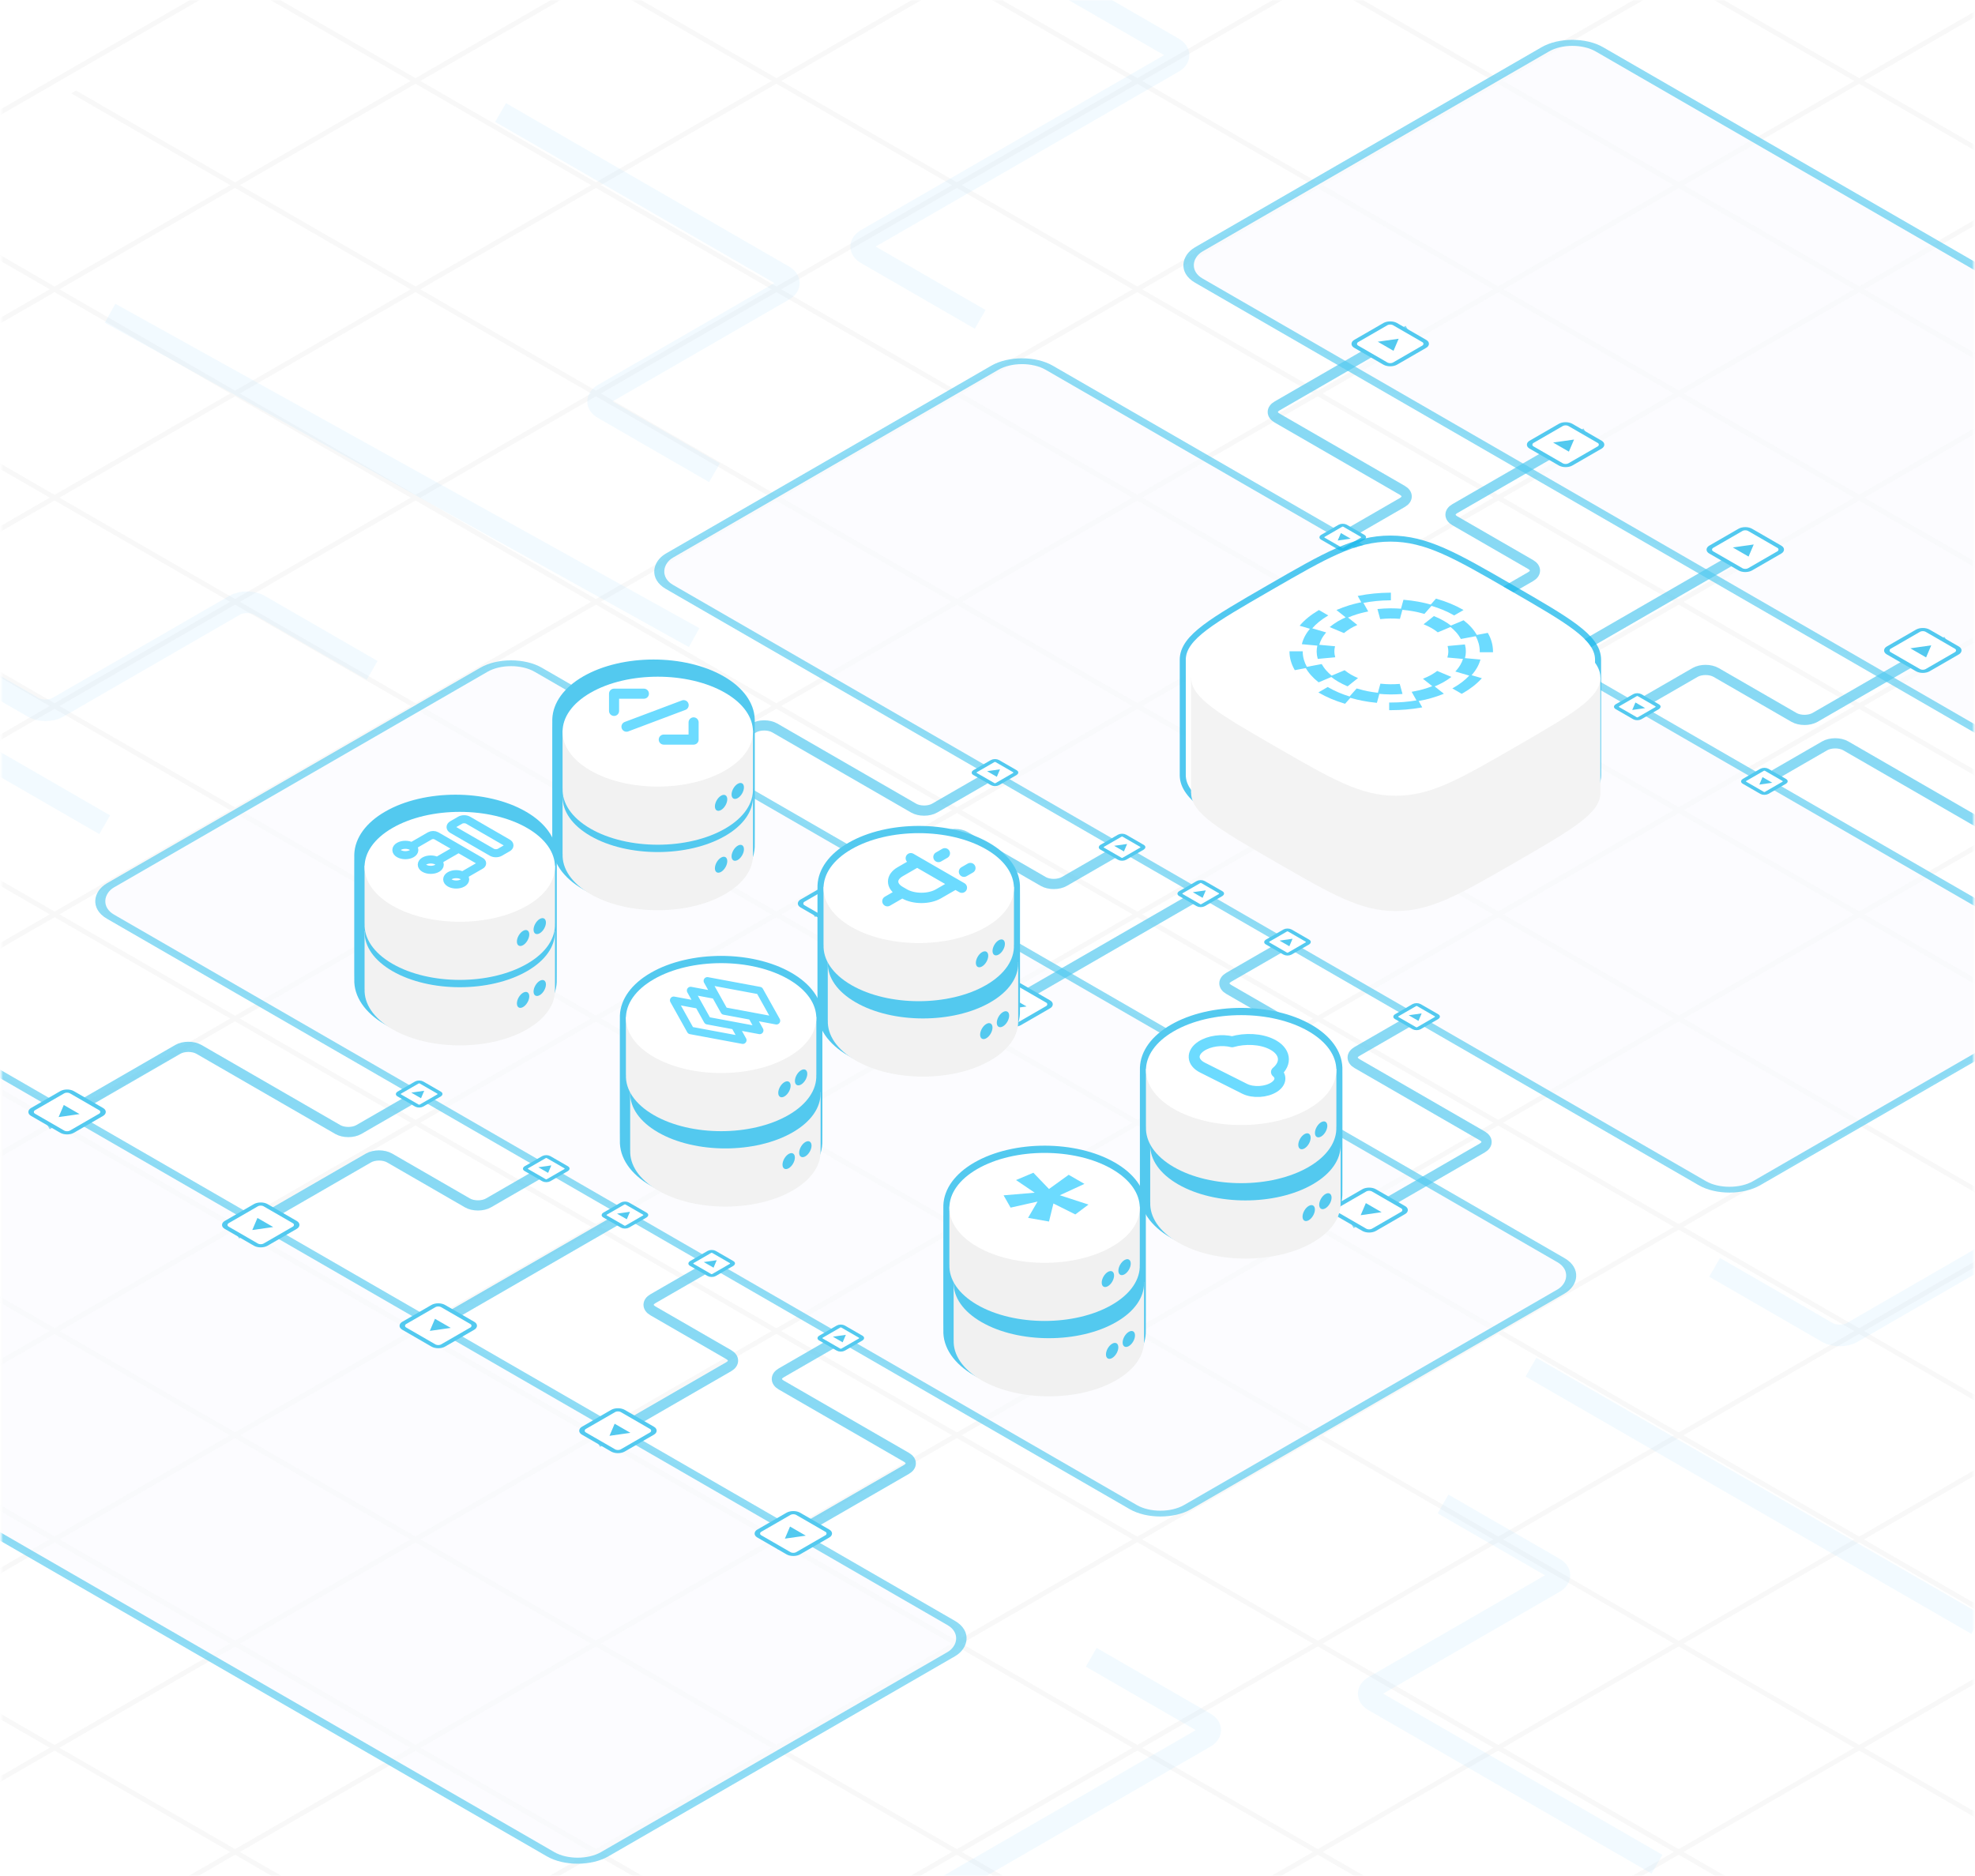 <svg width="979" height="930" viewBox="0 0 979 930" fill="none" xmlns="http://www.w3.org/2000/svg">
<rect x="1" width="977" height="930" fill="white"/>
<g opacity="0.75">
<mask id="mask0_44_1066" style="mask-type:alpha" maskUnits="userSpaceOnUse" x="0" y="0" width="979" height="930">
<rect x="0.669" width="977.662" height="930" fill="#D9D9D9"/>
</mask>
<g mask="url(#mask0_44_1066)">
<line y1="-1.4" x2="1608.8" y2="-1.4" transform="matrix(0.866 0.5 -0.866 0.5 -769.814 511.077)" stroke="#F6F6F6" stroke-width="2.799"/>
<line y1="-1.4" x2="1608.8" y2="-1.4" transform="matrix(0.866 0.5 -0.866 0.5 -680.356 459.434)" stroke="#F6F6F6" stroke-width="2.799"/>
<line y1="-1.4" x2="1608.8" y2="-1.4" transform="matrix(0.866 0.5 -0.866 0.5 -590.9 407.791)" stroke="#F6F6F6" stroke-width="2.799"/>
<line y1="-1.4" x2="1608.8" y2="-1.4" transform="matrix(0.866 0.5 -0.866 0.5 -501.444 356.148)" stroke="#F6F6F6" stroke-width="2.799"/>
<line y1="-1.4" x2="1608.8" y2="-1.4" transform="matrix(0.866 0.5 -0.866 0.5 -411.988 304.506)" stroke="#F6F6F6" stroke-width="2.799"/>
<line y1="-1.4" x2="1608.8" y2="-1.4" transform="matrix(0.866 0.5 -0.866 0.5 -322.532 252.861)" stroke="#F6F6F6" stroke-width="2.799"/>
<line y1="-1.4" x2="1608.8" y2="-1.4" transform="matrix(0.866 0.5 -0.866 0.5 -233.075 201.218)" stroke="#F6F6F6" stroke-width="2.799"/>
<line y1="-1.4" x2="1608.8" y2="-1.4" transform="matrix(0.866 0.5 -0.866 0.5 -143.619 149.575)" stroke="#F6F6F6" stroke-width="2.799"/>
<line y1="-1.4" x2="1608.8" y2="-1.4" transform="matrix(0.866 0.5 -0.866 0.5 -54.163 97.932)" stroke="#F6F6F6" stroke-width="2.799"/>
<line y1="-1.4" x2="1608.8" y2="-1.4" transform="matrix(0.866 0.5 -0.866 0.5 35.294 46.289)" stroke="#F6F6F6" stroke-width="2.799"/>
<line y1="-1.4" x2="1608.8" y2="-1.4" transform="matrix(0.866 0.5 -0.866 0.5 124.75 -5.355)" stroke="#F6F6F6" stroke-width="2.799"/>
<line y1="-1.4" x2="1608.8" y2="-1.4" transform="matrix(0.866 0.5 -0.866 0.5 214.206 -56.998)" stroke="#F6F6F6" stroke-width="2.799"/>
<line y1="-1.4" x2="1608.8" y2="-1.4" transform="matrix(0.866 0.5 -0.866 0.5 303.662 -108.638)" stroke="#F6F6F6" stroke-width="2.799"/>
<line y1="-1.4" x2="1608.8" y2="-1.4" transform="matrix(0.866 0.5 -0.866 0.5 393.118 -160.282)" stroke="#F6F6F6" stroke-width="2.799"/>
<line y1="-1.4" x2="1608.8" y2="-1.4" transform="matrix(0.866 0.5 -0.866 0.5 482.575 -211.926)" stroke="#F6F6F6" stroke-width="2.799"/>
<line y1="-1.4" x2="1608.8" y2="-1.4" transform="matrix(0.866 0.5 -0.866 0.5 572.031 -263.569)" stroke="#F6F6F6" stroke-width="2.799"/>
<line y1="-1.4" x2="1608.8" y2="-1.4" transform="matrix(0.866 -0.5 0.866 0.5 563.846 1281)" stroke="#F6F6F6" stroke-width="2.799"/>
<line y1="-1.4" x2="1608.8" y2="-1.4" transform="matrix(0.866 -0.5 0.866 0.5 474.39 1229.36)" stroke="#F6F6F6" stroke-width="2.799"/>
<line y1="-1.4" x2="1608.8" y2="-1.4" transform="matrix(0.866 -0.5 0.866 0.5 384.933 1177.71)" stroke="#F6F6F6" stroke-width="2.799"/>
<line y1="-1.4" x2="1608.8" y2="-1.4" transform="matrix(0.866 -0.5 0.866 0.5 295.477 1126.07)" stroke="#F6F6F6" stroke-width="2.799"/>
<line y1="-1.4" x2="1608.8" y2="-1.4" transform="matrix(0.866 -0.5 0.866 0.5 206.02 1074.43)" stroke="#F6F6F6" stroke-width="2.799"/>
<line y1="-1.4" x2="1608.8" y2="-1.4" transform="matrix(0.866 -0.5 0.866 0.5 116.564 1022.78)" stroke="#F6F6F6" stroke-width="2.799"/>
<line y1="-1.4" x2="1608.8" y2="-1.4" transform="matrix(0.866 -0.5 0.866 0.5 27.108 971.14)" stroke="#F6F6F6" stroke-width="2.799"/>
<line y1="-1.4" x2="1608.8" y2="-1.4" transform="matrix(0.866 -0.5 0.866 0.5 -62.348 919.496)" stroke="#F6F6F6" stroke-width="2.799"/>
<line y1="-1.4" x2="1608.8" y2="-1.4" transform="matrix(0.866 -0.5 0.866 0.5 -151.804 867.854)" stroke="#F6F6F6" stroke-width="2.799"/>
<line y1="-1.4" x2="1608.8" y2="-1.4" transform="matrix(0.866 -0.5 0.866 0.5 -241.26 816.211)" stroke="#F6F6F6" stroke-width="2.799"/>
<line y1="-1.4" x2="1608.8" y2="-1.4" transform="matrix(0.866 -0.5 0.866 0.5 -330.717 764.567)" stroke="#F6F6F6" stroke-width="2.799"/>
<line y1="-1.4" x2="1608.8" y2="-1.4" transform="matrix(0.866 -0.5 0.866 0.5 -420.173 712.925)" stroke="#F6F6F6" stroke-width="2.799"/>
<line y1="-1.4" x2="1608.8" y2="-1.4" transform="matrix(0.866 -0.5 0.866 0.5 -509.629 661.28)" stroke="#F6F6F6" stroke-width="2.799"/>
<line y1="-1.4" x2="1608.8" y2="-1.4" transform="matrix(0.866 -0.5 0.866 0.5 -599.086 609.638)" stroke="#F6F6F6" stroke-width="2.799"/>
<line y1="-1.4" x2="1608.8" y2="-1.4" transform="matrix(0.866 -0.5 0.866 0.5 -688.542 557.994)" stroke="#F6F6F6" stroke-width="2.799"/>
<line y1="-1.4" x2="1608.8" y2="-1.4" transform="matrix(0.866 -0.5 0.866 0.5 -777.998 506.351)" stroke="#F6F6F6" stroke-width="2.799"/>
<rect opacity="0.65" y="2.109" width="692.714" height="229.301" rx="15.47" transform="matrix(0.866 0.5 -0.866 0.5 781.228 15.663)" fill="#F7F9FE" stroke="#19B7EA" stroke-width="4.219"/>
<rect opacity="0.65" y="2.109" width="641.325" height="229.301" rx="15.47" transform="matrix(0.866 0.5 -0.866 0.5 -68.653 490.627)" fill="#F7F9FE" stroke="#19B7EA" stroke-width="4.219"/>
<rect opacity="0.65" y="2.031" width="616.517" height="244.833" rx="15.549" transform="matrix(0.866 0.5 -0.866 0.5 255.094 323.248)" fill="#F7F9FE" stroke="#19B7EA" stroke-width="4.061"/>
<rect opacity="0.65" y="2.031" width="622.298" height="217.352" rx="15.549" transform="matrix(0.866 0.5 -0.866 0.5 508.375 173.512)" fill="#F7F9FE" stroke="#19B7EA" stroke-width="4.061"/>
<path d="M306.619 604.303L214.816 657.301" stroke="#19B7EA" stroke-opacity="0.69" stroke-width="5.057"/>
<path d="M202.817 545.582L177.893 559.971C175.006 561.638 170.324 561.638 167.437 559.971L98.609 520.237C95.721 518.57 91.04 518.57 88.152 520.237L23.384 557.627" stroke="#19B7EA" stroke-opacity="0.69" stroke-width="5.057"/>
<path d="M266.453 582.319L242.149 596.35C239.262 598.017 234.58 598.017 231.693 596.35L193.118 574.08C190.231 572.414 185.549 572.414 182.662 574.08L117.273 611.829" stroke="#19B7EA" stroke-opacity="0.69" stroke-width="5.057"/>
<path d="M348.347 629.597L323.667 643.845C320.779 645.512 320.779 648.215 323.667 649.882L361.198 671.549C364.086 673.216 364.086 675.918 361.198 677.585L296.187 715.117" stroke="#19B7EA" stroke-opacity="0.69" stroke-width="5.057"/>
<path d="M411.982 666.333L387.252 680.61C384.364 682.277 384.364 684.98 387.252 686.647L449.299 722.467C452.186 724.133 452.186 726.836 449.299 728.503L384.337 766.005" stroke="#19B7EA" stroke-opacity="0.69" stroke-width="5.057"/>
<path d="M209.547 541.629L207.068 547.441L199.479 543.06L209.547 541.629Z" fill="white"/>
<path d="M273.964 578.817L271.485 584.629L263.896 580.248L273.964 578.817Z" fill="white"/>
<path d="M312.564 601.098L310.085 606.91L302.496 602.529L312.564 601.098Z" fill="white"/>
<path d="M355.333 625.791L352.854 631.603L345.265 627.222L355.333 625.791Z" fill="white"/>
<path d="M418.973 662.527L416.494 668.34L408.905 663.959L418.973 662.527Z" fill="white"/>
<rect y="1.111" width="22.311" height="22.311" rx="2.764" transform="matrix(0.866 0.5 -0.866 0.5 307.273 697.576)" fill="white" stroke="#19B7EA" stroke-width="2.222"/>
<path d="M309.158 709.698L303.921 710.443L305.21 707.419L309.158 709.698Z" fill="white" stroke="#19B7EA" stroke-width="2.222"/>
<rect y="1.111" width="22.311" height="22.311" rx="2.764" transform="matrix(0.866 0.5 -0.866 0.5 218.208 645.555)" fill="white" stroke="#19B7EA" stroke-width="2.222"/>
<path d="M220.093 657.678L214.856 658.422L216.145 655.399L220.093 657.678Z" fill="white" stroke="#19B7EA" stroke-width="2.222"/>
<rect y="1.111" width="22.311" height="22.311" rx="2.764" transform="matrix(0.866 0.5 -0.866 0.5 130.208 595.554)" fill="white" stroke="#19B7EA" stroke-width="2.222"/>
<path d="M132.093 607.677L126.856 608.421L128.145 605.398L132.093 607.677Z" fill="white" stroke="#19B7EA" stroke-width="2.222"/>
<rect y="1.111" width="22.311" height="22.311" rx="2.764" transform="matrix(0.866 0.5 -0.866 0.5 34.208 539.554)" fill="white" stroke="#19B7EA" stroke-width="2.222"/>
<path d="M36.093 551.677L30.856 552.421L32.145 549.398L36.093 551.677Z" fill="white" stroke="#19B7EA" stroke-width="2.222"/>
<rect x="3.77893e-05" y="-1" width="12.758" height="12.758" rx="1.331" transform="matrix(-0.866 -0.5 0.866 -0.5 208.647 548.256)" fill="white" stroke="#19B7EA" stroke-width="2"/>
<path d="M206.865 542.257L208.664 542.001L208.221 543.04L206.865 542.257Z" fill="white" stroke="#19B7EA" stroke-width="2"/>
<rect x="3.77893e-05" y="-1" width="12.758" height="12.758" rx="1.331" transform="matrix(-0.866 -0.5 0.866 -0.5 271.647 585.257)" fill="white" stroke="#19B7EA" stroke-width="2"/>
<path d="M269.865 579.258L271.664 579.002L271.221 580.041L269.865 579.258Z" fill="white" stroke="#19B7EA" stroke-width="2"/>
<rect x="3.77893e-05" y="-1" width="12.758" height="12.758" rx="1.331" transform="matrix(-0.866 -0.5 0.866 -0.5 310.647 608.257)" fill="white" stroke="#19B7EA" stroke-width="2"/>
<path d="M308.865 602.258L310.664 602.002L310.221 603.041L308.865 602.258Z" fill="white" stroke="#19B7EA" stroke-width="2"/>
<rect x="3.77893e-05" y="-1" width="12.758" height="12.758" rx="1.331" transform="matrix(-0.866 -0.5 0.866 -0.5 353.647 632.257)" fill="white" stroke="#19B7EA" stroke-width="2"/>
<path d="M351.865 626.258L353.664 626.002L353.221 627.041L351.865 626.258Z" fill="white" stroke="#19B7EA" stroke-width="2"/>
<rect x="3.77893e-05" y="-1" width="12.758" height="12.758" rx="1.331" transform="matrix(-0.866 -0.5 0.866 -0.5 417.647 669.256)" fill="white" stroke="#19B7EA" stroke-width="2"/>
<path d="M415.865 663.257L417.664 663.001L417.221 664.04L415.865 663.257Z" fill="white" stroke="#19B7EA" stroke-width="2"/>
<rect y="1.111" width="22.311" height="22.311" rx="2.764" transform="matrix(0.866 0.5 -0.866 0.5 394.208 748.555)" fill="white" stroke="#19B7EA" stroke-width="2.222"/>
<path d="M396.093 760.678L390.856 761.422L392.145 758.399L396.093 760.678Z" fill="white" stroke="#19B7EA" stroke-width="2.222"/>
<path d="M592.043 444.948L500.24 497.946" stroke="#19B7EA" stroke-opacity="0.69" stroke-width="5.057"/>
<path d="M488.242 386.228L463.318 400.617C460.43 402.283 455.749 402.283 452.861 400.617L384.033 360.882C381.146 359.215 376.464 359.215 373.577 360.882L308.809 398.273" stroke="#19B7EA" stroke-opacity="0.69" stroke-width="5.057"/>
<path d="M551.877 422.965L527.574 436.995C524.686 438.662 520.005 438.662 517.118 436.995L478.543 414.726C475.655 413.059 470.974 413.059 468.086 414.726L402.698 452.475" stroke="#19B7EA" stroke-opacity="0.69" stroke-width="5.057"/>
<path d="M633.772 470.243L609.091 484.491C606.204 486.158 606.204 488.86 609.091 490.527L646.623 512.194C649.51 513.861 649.51 516.564 646.623 518.231L581.611 555.762" stroke="#19B7EA" stroke-opacity="0.69" stroke-width="5.057"/>
<path d="M697.407 506.979L672.676 521.256C669.789 522.923 669.789 525.625 672.676 527.292L734.723 563.112C737.611 564.779 737.611 567.482 734.723 569.148L669.762 606.651" stroke="#19B7EA" stroke-opacity="0.69" stroke-width="5.057"/>
<path d="M494.972 382.274L492.493 388.086L484.904 383.705L494.972 382.274Z" fill="white"/>
<path d="M559.389 419.462L556.909 425.274L549.321 420.893L559.389 419.462Z" fill="white"/>
<path d="M597.989 441.743L595.51 447.556L587.921 443.174L597.989 441.743Z" fill="white"/>
<path d="M640.758 466.436L638.279 472.248L630.69 467.867L640.758 466.436Z" fill="white"/>
<path d="M704.397 503.173L701.918 508.985L694.329 504.604L704.397 503.173Z" fill="white"/>
<rect y="1.111" width="22.311" height="22.311" rx="2.764" transform="matrix(0.866 0.5 -0.866 0.5 592.697 538.22)" fill="white" stroke="#19B7EA" stroke-width="2.222"/>
<path d="M594.582 550.343L589.345 551.087L590.635 548.064L594.582 550.343Z" fill="white" stroke="#19B7EA" stroke-width="2.222"/>
<rect y="1.111" width="22.311" height="22.311" rx="2.764" transform="matrix(0.866 0.5 -0.866 0.5 503.633 486.2)" fill="white" stroke="#19B7EA" stroke-width="2.222"/>
<path d="M505.517 498.322L500.281 499.067L501.57 496.043L505.517 498.322Z" fill="white" stroke="#19B7EA" stroke-width="2.222"/>
<rect y="1.111" width="22.311" height="22.311" rx="2.764" transform="matrix(0.866 0.5 -0.866 0.5 415.633 436.2)" fill="white" stroke="#19B7EA" stroke-width="2.222"/>
<path d="M417.517 448.322L412.281 449.067L413.57 446.043L417.517 448.322Z" fill="white" stroke="#19B7EA" stroke-width="2.222"/>
<rect x="3.77893e-05" y="-1" width="12.758" height="12.758" rx="1.331" transform="matrix(-0.866 -0.5 0.866 -0.5 494.072 388.902)" fill="white" stroke="#19B7EA" stroke-width="2"/>
<path d="M492.29 382.902L494.088 382.647L493.646 383.685L492.29 382.902Z" fill="white" stroke="#19B7EA" stroke-width="2"/>
<rect x="3.77893e-05" y="-1" width="12.758" height="12.758" rx="1.331" transform="matrix(-0.866 -0.5 0.866 -0.5 557.072 425.903)" fill="white" stroke="#19B7EA" stroke-width="2"/>
<path d="M555.29 419.903L557.088 419.648L556.646 420.686L555.29 419.903Z" fill="white" stroke="#19B7EA" stroke-width="2"/>
<rect x="3.77893e-05" y="-1" width="12.758" height="12.758" rx="1.331" transform="matrix(-0.866 -0.5 0.866 -0.5 596.072 448.903)" fill="white" stroke="#19B7EA" stroke-width="2"/>
<path d="M594.29 442.903L596.088 442.648L595.646 443.686L594.29 442.903Z" fill="white" stroke="#19B7EA" stroke-width="2"/>
<rect x="3.77893e-05" y="-1" width="12.758" height="12.758" rx="1.331" transform="matrix(-0.866 -0.5 0.866 -0.5 639.072 472.903)" fill="white" stroke="#19B7EA" stroke-width="2"/>
<path d="M637.29 466.903L639.088 466.648L638.646 467.686L637.29 466.903Z" fill="white" stroke="#19B7EA" stroke-width="2"/>
<rect x="3.77893e-05" y="-1" width="12.758" height="12.758" rx="1.331" transform="matrix(-0.866 -0.5 0.866 -0.5 703.072 509.902)" fill="white" stroke="#19B7EA" stroke-width="2"/>
<path d="M701.29 503.902L703.088 503.647L702.646 504.685L701.29 503.902Z" fill="white" stroke="#19B7EA" stroke-width="2"/>
<rect y="1.111" width="22.311" height="22.311" rx="2.764" transform="matrix(0.866 0.5 -0.866 0.5 679.633 588.2)" fill="white" stroke="#19B7EA" stroke-width="2.222"/>
<path d="M681.517 600.322L676.28 601.067L677.57 598.043L681.517 600.322Z" fill="white" stroke="#19B7EA" stroke-width="2.222"/>
<rect width="33.126" height="33.126" rx="5.232" transform="matrix(0.866 0.5 -0.866 0.5 322.372 372.979)" fill="#D5D5D5"/>
<path d="M316.634 392.553L319.881 384.942L329.819 390.679L316.634 392.553Z" fill="white"/>
<path d="M775.756 325.431L867.559 272.433" stroke="#19B7EA" stroke-opacity="0.69" stroke-width="5.057"/>
<path d="M879.557 384.151L904.481 369.762C907.369 368.095 912.05 368.095 914.938 369.762L983.766 409.497C986.653 411.164 991.335 411.164 994.222 409.497L1058.99 372.106" stroke="#19B7EA" stroke-opacity="0.69" stroke-width="5.057"/>
<path d="M815.922 347.414L840.225 333.384C843.113 331.717 847.794 331.717 850.681 333.384L889.256 355.653C892.144 357.32 896.825 357.32 899.713 355.653L965.101 317.904" stroke="#19B7EA" stroke-opacity="0.69" stroke-width="5.057"/>
<path d="M734.027 300.136L758.708 285.888C761.595 284.221 761.595 281.518 758.708 279.852L721.176 258.185C718.289 256.518 718.289 253.815 721.176 252.148L786.188 214.617" stroke="#19B7EA" stroke-opacity="0.69" stroke-width="5.057"/>
<path d="M670.392 263.4L695.123 249.123C698.01 247.456 698.01 244.754 695.123 243.087L633.076 207.267C630.188 205.6 630.188 202.897 633.076 201.23L698.037 163.728" stroke="#19B7EA" stroke-opacity="0.69" stroke-width="5.057"/>
<path d="M872.827 388.105L875.306 382.293L882.895 386.674L872.827 388.105Z" fill="white"/>
<path d="M808.41 350.917L810.889 345.105L818.478 349.486L808.41 350.917Z" fill="white"/>
<path d="M769.81 328.636L772.289 322.823L779.878 327.204L769.81 328.636Z" fill="white"/>
<path d="M727.041 303.943L729.52 298.131L737.109 302.512L727.041 303.943Z" fill="white"/>
<path d="M663.402 267.206L665.881 261.394L673.47 265.775L663.402 267.206Z" fill="white"/>
<rect x="1.32427e-07" y="-1.111" width="22.311" height="22.311" rx="2.764" transform="matrix(-0.866 -0.5 0.866 -0.5 777.026 231.048)" fill="white" stroke="#19B7EA" stroke-width="2.222"/>
<path d="M773.217 220.036L778.454 219.292L777.164 222.315L773.217 220.036Z" fill="white" stroke="#19B7EA" stroke-width="2.222"/>
<rect x="1.32427e-07" y="-1.111" width="22.311" height="22.311" rx="2.764" transform="matrix(-0.866 -0.5 0.866 -0.5 866.09 283.068)" fill="white" stroke="#19B7EA" stroke-width="2.222"/>
<path d="M862.282 272.057L867.518 271.312L866.229 274.336L862.282 272.057Z" fill="white" stroke="#19B7EA" stroke-width="2.222"/>
<rect x="1.32427e-07" y="-1.111" width="22.311" height="22.311" rx="2.764" transform="matrix(-0.866 -0.5 0.866 -0.5 954.09 333.068)" fill="white" stroke="#19B7EA" stroke-width="2.222"/>
<path d="M950.282 322.057L955.518 321.312L954.229 324.336L950.282 322.057Z" fill="white" stroke="#19B7EA" stroke-width="2.222"/>
<rect x="-3.79086e-05" y="1" width="12.758" height="12.758" rx="1.331" transform="matrix(0.866 0.5 -0.866 0.5 875.459 380.478)" fill="white" stroke="#19B7EA" stroke-width="2"/>
<path d="M875.509 387.476L873.711 387.732L874.153 386.694L875.509 387.476Z" fill="white" stroke="#19B7EA" stroke-width="2"/>
<rect x="-3.79086e-05" y="1" width="12.758" height="12.758" rx="1.331" transform="matrix(0.866 0.5 -0.866 0.5 812.459 343.477)" fill="white" stroke="#19B7EA" stroke-width="2"/>
<path d="M812.509 350.475L810.711 350.731L811.153 349.693L812.509 350.475Z" fill="white" stroke="#19B7EA" stroke-width="2"/>
<rect x="-3.79086e-05" y="1" width="12.758" height="12.758" rx="1.331" transform="matrix(0.866 0.5 -0.866 0.5 773.46 320.477)" fill="white" stroke="#19B7EA" stroke-width="2"/>
<path d="M773.509 327.475L771.711 327.731L772.153 326.693L773.509 327.475Z" fill="white" stroke="#19B7EA" stroke-width="2"/>
<rect x="-3.79086e-05" y="1" width="12.758" height="12.758" rx="1.331" transform="matrix(0.866 0.5 -0.866 0.5 730.459 296.477)" fill="white" stroke="#19B7EA" stroke-width="2"/>
<path d="M730.509 303.475L728.71 303.731L729.153 302.693L730.509 303.475Z" fill="white" stroke="#19B7EA" stroke-width="2"/>
<rect x="-3.79086e-05" y="1" width="12.758" height="12.758" rx="1.331" transform="matrix(0.866 0.5 -0.866 0.5 666.46 259.478)" fill="white" stroke="#19B7EA" stroke-width="2"/>
<path d="M666.509 266.476L664.711 266.732L665.153 265.694L666.509 266.476Z" fill="white" stroke="#19B7EA" stroke-width="2"/>
<rect x="1.32427e-07" y="-1.111" width="22.311" height="22.311" rx="2.764" transform="matrix(-0.866 -0.5 0.866 -0.5 690.09 181.068)" fill="white" stroke="#19B7EA" stroke-width="2.222"/>
<path d="M686.282 170.057L691.518 169.312L690.229 172.336L686.282 170.057Z" fill="white" stroke="#19B7EA" stroke-width="2.222"/>
<path d="M566.563 529.217L566.562 529.245L566.562 529.273L566.539 536.004V536.009L566.539 587.337L566.539 587.346L566.562 591.107C566.256 599.036 571.356 606.701 581.12 612.338C590.616 617.82 602.967 620.518 615.237 620.518C627.507 620.518 639.858 617.82 649.354 612.338C659.119 606.7 664.219 599.034 663.912 591.105L663.935 582.326V582.322L663.935 536.009L663.935 536.004L663.912 529.272L663.912 529.245L663.91 529.217C663.608 521.768 658.55 514.666 649.354 509.356C639.858 503.874 627.507 501.176 615.237 501.176C602.967 501.176 590.616 503.874 581.12 509.356C571.923 514.666 566.865 521.768 566.563 529.217Z" fill="#19B7EA" stroke="#19B7EA" stroke-width="3"/>
<g filter="url(#filter0_d_44_1066)">
<path d="M662.435 562.316H568.039V591.133H568.062C567.77 598.318 572.373 605.556 581.87 611.039C600.298 621.679 630.176 621.679 648.604 611.039C658.101 605.556 662.703 598.318 662.412 591.133H662.435V562.316Z" fill="#EDEDED"/>
<path d="M581.87 543.693C600.298 533.054 630.176 533.054 648.604 543.693C667.032 554.333 667.032 571.583 648.604 582.222C630.176 592.862 600.298 592.862 581.87 582.222C563.442 571.583 563.442 554.333 581.87 543.693Z" fill="#19B7EA"/>
<path fill-rule="evenodd" clip-rule="evenodd" d="M654.881 587.042C656.574 586.064 657.946 586.857 657.946 588.812C657.946 590.767 656.574 593.144 654.881 594.121C653.188 595.099 651.815 594.306 651.815 592.351C651.815 590.396 653.188 588.019 654.881 587.042ZM646.621 592.942C648.314 591.964 649.687 592.757 649.687 594.712C649.687 596.667 648.314 599.044 646.621 600.021C644.928 600.999 643.555 600.207 643.555 598.252C643.555 596.297 644.928 593.919 646.621 592.942Z" fill="#19B7EA"/>
</g>
<path d="M662.435 529.867H568.039V558.684H568.062C567.77 565.868 572.373 573.107 581.87 578.59C600.298 589.229 630.176 589.229 648.604 578.59C658.101 573.107 662.703 565.868 662.412 558.684H662.435V529.867Z" fill="#EDEDED"/>
<path d="M581.87 511.245C600.298 500.606 630.176 500.606 648.604 511.245C667.032 521.885 667.032 539.135 648.604 549.774C630.176 560.413 600.298 560.413 581.87 549.774C563.442 539.135 563.442 521.885 581.87 511.245Z" fill="white"/>
<path fill-rule="evenodd" clip-rule="evenodd" d="M654.881 556.364C656.574 555.387 657.946 556.179 657.946 558.134C657.946 560.089 656.574 562.466 654.881 563.444C653.188 564.421 651.815 563.629 651.815 561.674C651.815 559.719 653.188 557.341 654.881 556.364ZM646.621 562.263C648.314 561.286 649.687 562.078 649.687 564.033C649.687 565.988 648.314 568.366 646.621 569.343C644.928 570.321 643.555 569.528 643.555 567.573C643.555 565.618 644.928 563.241 646.621 562.263Z" fill="#19B7EA"/>
<path d="M275.274 356.508L275.273 356.536L275.273 356.564L275.25 363.295V363.3L275.25 414.628L275.25 414.637L275.273 418.398C274.967 426.327 280.067 433.992 289.831 439.629C299.327 445.111 311.678 447.809 323.948 447.809C336.218 447.809 348.569 445.111 358.065 439.629C367.83 433.991 372.93 426.325 372.623 418.396L372.646 409.617V409.613L372.646 363.3L372.646 363.295L372.623 356.563L372.623 356.536L372.621 356.508C372.319 349.059 367.261 341.957 358.065 336.647C348.569 331.165 336.218 328.467 323.948 328.467C311.678 328.467 299.327 331.165 289.831 336.647C280.634 341.957 275.576 349.059 275.274 356.508Z" fill="#19B7EA" stroke="#19B7EA" stroke-width="3"/>
<g filter="url(#filter1_d_44_1066)">
<path d="M371.146 389.607H276.75V418.424H276.773C276.481 425.609 281.084 432.847 290.581 438.33C309.009 448.97 338.887 448.97 357.315 438.33C366.812 432.847 371.414 425.609 371.123 418.424H371.146V389.607Z" fill="#EDEDED"/>
<path d="M290.581 370.984C309.009 360.345 338.887 360.345 357.315 370.984C375.743 381.624 375.743 398.874 357.315 409.513C338.887 420.153 309.009 420.153 290.581 409.513C272.153 398.874 272.153 381.624 290.581 370.984Z" fill="#19B7EA"/>
<path fill-rule="evenodd" clip-rule="evenodd" d="M363.592 414.333C365.285 413.355 366.657 414.148 366.657 416.103C366.657 418.058 365.285 420.435 363.592 421.412C361.899 422.39 360.526 421.597 360.526 419.642C360.526 417.688 361.899 415.31 363.592 414.333ZM355.332 420.233C357.025 419.255 358.398 420.048 358.398 422.003C358.398 423.958 357.025 426.335 355.332 427.312C353.639 428.29 352.266 427.498 352.266 425.543C352.266 423.588 353.639 421.21 355.332 420.233Z" fill="#19B7EA"/>
<path d="M371.146 357.158H276.75V385.975H276.773C276.481 393.159 281.084 400.398 290.581 405.881C309.009 416.52 338.887 416.52 357.315 405.881C366.812 400.398 371.414 393.159 371.123 385.975H371.146V357.158Z" fill="#EDEDED"/>
<path d="M290.581 338.536C309.009 327.897 338.887 327.897 357.315 338.536C375.743 349.176 375.743 366.426 357.315 377.065C338.887 387.704 309.009 387.704 290.581 377.065C272.153 366.426 272.153 349.176 290.581 338.536Z" fill="white"/>
<path fill-rule="evenodd" clip-rule="evenodd" d="M363.592 383.655C365.285 382.678 366.657 383.47 366.657 385.425C366.657 387.38 365.285 389.757 363.592 390.735C361.899 391.712 360.526 390.92 360.526 388.965C360.526 387.01 361.899 384.633 363.592 383.655ZM355.332 389.554C357.025 388.577 358.398 389.369 358.398 391.324C358.398 393.279 357.025 395.657 355.332 396.634C353.639 397.612 352.266 396.819 352.266 394.864C352.266 392.909 353.639 390.532 355.332 389.554Z" fill="#19B7EA"/>
</g>
<path d="M177.123 423.52L177.122 423.548L177.122 423.576L177.099 430.308V430.313L177.099 481.64L177.099 481.649L177.122 485.411C176.816 493.34 181.916 501.005 191.68 506.642C201.175 512.124 213.527 514.822 225.797 514.822C238.067 514.822 250.418 512.124 259.914 506.642C269.678 501.004 274.778 493.338 274.472 485.408L274.494 476.63V476.626L274.494 430.313L274.494 430.308L274.471 423.576L274.471 423.548L274.47 423.52C274.168 416.072 269.11 408.97 259.913 403.66C250.418 398.178 238.066 395.479 225.796 395.479C213.526 395.479 201.175 398.178 191.68 403.66C182.483 408.97 177.425 416.072 177.123 423.52Z" fill="#19B7EA" stroke="#19B7EA" stroke-width="3"/>
<g filter="url(#filter2_d_44_1066)">
<path d="M272.994 456.62H178.599V485.436H178.622C178.33 492.621 182.933 499.86 192.43 505.343C210.858 515.982 240.735 515.982 259.164 505.343C268.66 499.86 273.263 492.621 272.972 485.436H272.994V456.62Z" fill="#EDEDED"/>
<path d="M192.43 437.997C210.858 427.358 240.735 427.358 259.163 437.997C277.591 448.637 277.591 465.886 259.163 476.526C240.735 487.165 210.858 487.165 192.43 476.526C174.002 465.886 174.002 448.637 192.43 437.997Z" fill="#19B7EA"/>
<path fill-rule="evenodd" clip-rule="evenodd" d="M265.44 481.345C267.134 480.368 268.506 481.16 268.506 483.115C268.506 485.07 267.134 487.448 265.44 488.425C263.747 489.403 262.375 488.61 262.375 486.655C262.375 484.7 263.747 482.323 265.44 481.345ZM257.181 487.245C258.874 486.268 260.246 487.06 260.246 489.015C260.246 490.97 258.874 493.348 257.181 494.325C255.488 495.303 254.115 494.51 254.115 492.555C254.115 490.6 255.488 488.223 257.181 487.245Z" fill="#19B7EA"/>
<path d="M272.994 424.172H178.599V452.988H178.622C178.33 460.173 182.933 467.412 192.43 472.895C210.858 483.534 240.735 483.534 259.164 472.895C268.66 467.412 273.263 460.173 272.972 452.988H272.994V424.172Z" fill="#EDEDED"/>
<path d="M192.43 405.549C210.858 394.909 240.735 394.909 259.163 405.549C277.591 416.188 277.591 433.438 259.163 444.078C240.735 454.717 210.858 454.717 192.43 444.078C174.002 433.438 174.002 416.188 192.43 405.549Z" fill="white"/>
<path fill-rule="evenodd" clip-rule="evenodd" d="M265.44 450.668C267.134 449.69 268.506 450.483 268.506 452.438C268.506 454.393 267.134 456.77 265.44 457.747C263.747 458.725 262.375 457.932 262.375 455.977C262.375 454.022 263.747 451.645 265.44 450.668ZM257.181 456.567C258.874 455.59 260.246 456.382 260.246 458.337C260.246 460.292 258.874 462.669 257.181 463.647C255.488 464.624 254.115 463.832 254.115 461.877C254.115 459.922 255.488 457.545 257.181 456.567Z" fill="#19B7EA"/>
</g>
<path d="M406.742 438.997L406.741 439.025L406.741 439.053L406.718 445.784V445.789L406.718 497.117L406.718 497.126L406.741 500.887C406.435 508.816 411.535 516.481 421.299 522.118C430.794 527.6 443.146 530.299 455.416 530.299C467.686 530.299 480.037 527.6 489.533 522.118C499.297 516.48 504.397 508.815 504.091 500.885L504.113 492.106V492.102L504.113 445.789L504.113 445.784L504.09 439.053L504.09 439.025L504.089 438.997C503.787 431.549 498.729 424.446 489.532 419.137C480.037 413.654 467.685 410.956 455.415 410.956C443.145 410.956 430.794 413.654 421.299 419.137C412.102 424.446 407.044 431.549 406.742 438.997Z" fill="#19B7EA" stroke="#19B7EA" stroke-width="3"/>
<g filter="url(#filter3_d_44_1066)">
<path d="M502.613 472.097H408.218V500.913H408.241C407.949 508.098 412.552 515.336 422.049 520.82C440.477 531.459 470.354 531.459 488.782 520.82C498.279 515.336 502.882 508.098 502.59 500.913H502.613V472.097Z" fill="#EDEDED"/>
<path d="M422.049 453.474C440.477 442.834 470.354 442.834 488.782 453.474C507.21 464.113 507.21 481.363 488.782 492.002C470.354 502.642 440.477 502.642 422.048 492.002C403.62 481.363 403.62 464.113 422.049 453.474Z" fill="#19B7EA"/>
<path fill-rule="evenodd" clip-rule="evenodd" d="M495.059 496.822C496.752 495.845 498.125 496.637 498.125 498.592C498.125 500.547 496.752 502.924 495.059 503.902C493.366 504.879 491.994 504.087 491.994 502.132C491.994 500.177 493.366 497.8 495.059 496.822ZM486.8 502.722C488.493 501.745 489.865 502.537 489.865 504.492C489.865 506.447 488.493 508.824 486.8 509.802C485.107 510.779 483.734 509.987 483.734 508.032C483.734 506.077 485.107 503.7 486.8 502.722Z" fill="#19B7EA"/>
</g>
<path d="M502.613 439.648H408.218V468.465H408.241C407.949 475.65 412.552 482.888 422.049 488.371C440.477 499.011 470.354 499.011 488.782 488.371C498.279 482.888 502.882 475.65 502.59 468.465H502.613V439.648Z" fill="#EDEDED"/>
<path d="M422.049 421.025C440.477 410.386 470.354 410.386 488.782 421.025C507.21 431.665 507.21 448.915 488.782 459.554C470.354 470.194 440.477 470.194 422.048 459.554C403.62 448.915 403.62 431.665 422.049 421.025Z" fill="white"/>
<path fill-rule="evenodd" clip-rule="evenodd" d="M495.059 466.144C496.752 465.167 498.125 465.959 498.125 467.914C498.125 469.869 496.752 472.246 495.059 473.224C493.366 474.201 491.994 473.409 491.994 471.454C491.994 469.499 493.366 467.122 495.059 466.144ZM486.8 472.044C488.493 471.066 489.865 471.859 489.865 473.814C489.865 475.769 488.493 478.146 486.8 479.123C485.107 480.101 483.734 479.308 483.734 477.353C483.734 475.398 485.107 473.021 486.8 472.044Z" fill="#19B7EA"/>
<path d="M308.783 503.44L308.782 503.468L308.782 503.496L308.76 510.228V510.233L308.759 561.56L308.76 561.569L308.782 565.331C308.477 573.26 313.577 580.924 323.34 586.562C332.836 592.044 345.187 594.742 357.457 594.742C369.727 594.742 382.078 592.044 391.574 586.562C401.339 580.924 406.439 573.258 406.132 565.328L406.155 556.549V556.546L406.155 510.233L406.155 510.228L406.132 503.496L406.132 503.468L406.131 503.44C405.828 495.992 400.771 488.89 391.574 483.58C382.078 478.098 369.727 475.399 357.457 475.399C345.187 475.399 332.836 478.098 323.34 483.58C314.144 488.89 309.086 495.992 308.783 503.44Z" fill="#19B7EA" stroke="#19B7EA" stroke-width="3"/>
<g filter="url(#filter4_d_44_1066)">
<path d="M404.655 536.54H310.259V565.356H310.282C309.991 572.541 314.593 579.78 324.09 585.263C342.518 595.902 372.396 595.902 390.824 585.263C400.321 579.78 404.924 572.541 404.632 565.356H404.655V536.54Z" fill="#EDEDED"/>
<path d="M324.09 517.917C342.518 507.278 372.396 507.278 390.824 517.917C409.252 528.556 409.252 545.806 390.824 556.446C372.396 567.085 342.518 567.085 324.09 556.446C305.662 545.806 305.662 528.556 324.09 517.917Z" fill="#19B7EA"/>
<path fill-rule="evenodd" clip-rule="evenodd" d="M397.101 561.265C398.794 560.288 400.167 561.08 400.167 563.035C400.167 564.99 398.794 567.368 397.101 568.345C395.408 569.323 394.035 568.53 394.035 566.575C394.035 564.62 395.408 562.243 397.101 561.265ZM388.841 567.165C390.535 566.188 391.907 566.98 391.907 568.935C391.907 570.89 390.535 573.268 388.841 574.245C387.148 575.223 385.776 574.43 385.776 572.475C385.776 570.52 387.148 568.143 388.841 567.165Z" fill="#19B7EA"/>
</g>
<path d="M404.655 504.092H310.259V532.908H310.282C309.991 540.093 314.593 547.332 324.09 552.815C342.518 563.454 372.396 563.454 390.824 552.815C400.321 547.332 404.924 540.093 404.632 532.908H404.655V504.092Z" fill="#EDEDED"/>
<path d="M324.09 485.469C342.518 474.829 372.396 474.829 390.824 485.469C409.252 496.108 409.252 513.358 390.824 523.998C372.396 534.637 342.518 534.637 324.09 523.998C305.662 513.358 305.662 496.108 324.09 485.469Z" fill="white"/>
<path fill-rule="evenodd" clip-rule="evenodd" d="M397.101 530.588C398.794 529.61 400.167 530.403 400.167 532.358C400.167 534.313 398.794 536.69 397.101 537.667C395.408 538.645 394.035 537.852 394.035 535.897C394.035 533.942 395.408 531.565 397.101 530.588ZM388.841 536.487C390.535 535.51 391.907 536.302 391.907 538.257C391.907 540.212 390.535 542.589 388.841 543.567C387.148 544.544 385.776 543.752 385.776 541.797C385.776 539.842 387.148 537.465 388.841 536.487Z" fill="#19B7EA"/>
<path d="M469.123 597.52L469.122 597.548L469.122 597.576L469.099 604.308V604.313L469.099 655.64L469.099 655.649L469.122 659.411C468.816 667.34 473.916 675.005 483.68 680.642C493.175 686.124 505.527 688.822 517.797 688.822C530.067 688.822 542.418 686.124 551.914 680.642C561.678 675.004 566.778 667.338 566.472 659.408L566.494 650.63V650.626L566.494 604.313L566.494 604.308L566.471 597.576L566.471 597.548L566.47 597.52C566.168 590.072 561.11 582.97 551.913 577.66C542.418 572.178 530.066 569.479 517.796 569.479C505.526 569.479 493.175 572.178 483.68 577.66C474.483 582.97 469.425 590.072 469.123 597.52Z" fill="#19B7EA" stroke="#19B7EA" stroke-width="3"/>
<g filter="url(#filter5_d_44_1066)">
<path d="M564.994 630.62H470.599V659.436H470.622C470.33 666.621 474.933 673.86 484.43 679.343C502.858 689.982 532.735 689.982 551.163 679.343C560.66 673.86 565.263 666.621 564.971 659.436H564.994V630.62Z" fill="#ECECEC"/>
<path d="M484.429 611.997C502.858 601.358 532.735 601.358 551.163 611.997C569.591 622.637 569.591 639.886 551.163 650.526C532.735 661.165 502.858 661.165 484.429 650.526C466.001 639.886 466.001 622.637 484.429 611.997Z" fill="#19B7EA"/>
<path fill-rule="evenodd" clip-rule="evenodd" d="M557.44 655.345C559.133 654.368 560.506 655.16 560.506 657.115C560.506 659.07 559.133 661.448 557.44 662.425C555.747 663.403 554.375 662.61 554.375 660.655C554.375 658.7 555.747 656.323 557.44 655.345ZM549.181 661.245C550.874 660.268 552.246 661.06 552.246 663.015C552.246 664.97 550.874 667.348 549.181 668.325C547.488 669.303 546.115 668.51 546.115 666.555C546.115 664.6 547.488 662.223 549.181 661.245Z" fill="#19B7EA"/>
</g>
<path d="M564.994 598.172H470.599V626.988H470.622C470.33 634.173 474.933 641.412 484.43 646.895C502.858 657.534 532.735 657.534 551.163 646.895C560.66 641.412 565.263 634.173 564.971 626.988H564.994V598.172Z" fill="#ECECEC"/>
<path d="M484.429 579.549C502.858 568.909 532.735 568.909 551.163 579.549C569.591 590.188 569.591 607.438 551.163 618.078C532.735 628.717 502.858 628.717 484.429 618.078C466.001 607.438 466.001 590.188 484.429 579.549Z" fill="white"/>
<path fill-rule="evenodd" clip-rule="evenodd" d="M557.44 624.668C559.133 623.69 560.506 624.483 560.506 626.438C560.506 628.393 559.133 630.77 557.44 631.747C555.747 632.725 554.375 631.932 554.375 629.977C554.375 628.022 555.747 625.645 557.44 624.668ZM549.181 630.567C550.874 629.59 552.246 630.382 552.246 632.337C552.246 634.292 550.874 636.669 549.181 637.647C547.488 638.624 546.115 637.832 546.115 635.877C546.115 633.922 547.488 631.545 549.181 630.567Z" fill="#19B7EA"/>
<g opacity="0.27">
<path d="M758.889 677.797L979.853 805.359" stroke="#62C7FF" stroke-opacity="0.4" stroke-width="10.731"/>
<path d="M540.918 821.624L597.392 854.226C600.739 856.159 600.739 859.292 597.392 861.224L445.117 949.133C441.769 951.065 441.769 954.198 445.117 956.131L584.227 1036.44" stroke="#62C7FF" stroke-opacity="0.4" stroke-width="10.731"/>
<path d="M715.306 745.616L770.493 777.476C773.84 779.408 773.84 782.541 770.493 784.474L680.971 836.154C677.624 838.087 677.624 841.22 680.971 843.152L821.369 924.204" stroke="#62C7FF" stroke-opacity="0.4" stroke-width="10.731"/>
<path d="M849.925 628.304L905.894 660.614C909.241 662.547 914.668 662.547 918.016 660.614L1005.77 609.954C1009.12 608.022 1014.54 608.022 1017.89 609.954L1157.51 690.554" stroke="#62C7FF" stroke-opacity="0.4" stroke-width="10.731"/>
<path d="M982.505 551.767L1038.58 584.138C1041.93 586.07 1047.35 586.07 1050.7 584.138L1188.83 504.393C1192.18 502.461 1197.61 502.461 1200.96 504.393L1340.47 584.933" stroke="#62C7FF" stroke-opacity="0.4" stroke-width="10.731"/>
</g>
<g opacity="0.27">
<path d="M344.095 316.119L54.557 155.28" stroke="#62C7FF" stroke-opacity="0.4" stroke-width="10.731"/>
<path d="M485.878 158.34L429.404 125.737C426.056 123.805 426.056 120.672 429.404 118.739L581.679 30.831C585.026 28.899 585.026 25.765 581.679 23.833L442.569 -56.475" stroke="#62C7FF" stroke-opacity="0.4" stroke-width="10.731"/>
<path d="M354.182 234.366L298.995 202.507C295.648 200.574 295.648 197.441 298.995 195.509L388.517 143.828C391.864 141.896 391.864 138.763 388.517 136.83L248.12 55.779" stroke="#62C7FF" stroke-opacity="0.4" stroke-width="10.731"/>
<path d="M184.482 332.335L128.513 300.024C125.166 298.092 119.738 298.092 116.391 300.024L28.637 350.684C25.29 352.617 19.863 352.617 16.515 350.684L-123.1 270.084" stroke="#62C7FF" stroke-opacity="0.4" stroke-width="10.731"/>
<path d="M51.904 408.872L-4.169 376.501C-7.516 374.568 -12.943 374.568 -16.291 376.501L-154.424 456.245C-157.772 458.178 -163.199 458.178 -166.546 456.245L-306.057 375.706" stroke="#62C7FF" stroke-opacity="0.4" stroke-width="10.731"/>
</g>
</g>
</g>
<path d="M689.222 268.515C671.818 268.515 657.813 276.601 629.803 292.772C601.793 308.944 587.788 317.03 587.788 327.078V384.253C587.788 394.301 601.793 402.387 629.803 418.559C657.813 434.731 671.818 442.817 689.222 442.817C706.625 442.817 720.63 434.731 748.641 418.559C776.651 402.387 790.656 394.301 790.656 384.253C790.656 346.136 790.656 365.194 790.656 327.078C790.656 317.03 776.651 308.944 748.641 292.772C720.63 276.601 706.625 268.515 689.222 268.515Z" fill="white"/>
<path d="M689.222 267.015C671.416 267.015 657.078 275.293 629.455 291.241L629.053 291.473L628.944 291.536C615.031 299.569 604.463 305.67 597.386 311.025C590.348 316.351 586.288 321.279 586.288 327.078V384.253C586.288 390.052 590.348 394.98 597.386 400.306C604.463 405.661 615.031 411.762 628.944 419.795L629.053 419.858L629.455 420.09C657.078 436.039 671.416 444.317 689.222 444.317C707.028 444.317 721.365 436.039 748.989 420.09L749.391 419.858L749.499 419.796C763.413 411.762 773.98 405.661 781.057 400.306C788.096 394.98 792.156 390.052 792.156 384.253V384.031V383.809V383.589V383.371V383.153V382.937V382.722V382.508V382.296V382.085V381.875V381.666V381.459V381.253V381.048V380.844V380.642V380.44V380.24V380.042V379.844V379.648V379.452V379.258V379.066V378.874V378.683V378.494V378.306V378.119V377.933V377.749V377.565V377.383V377.202V377.021V376.842V376.665V376.488V376.312V376.138V375.964V375.792V375.621V375.45V375.281V375.113V374.946V374.781V374.616V374.452V374.289V374.127V373.967V373.807V373.649V373.491V373.335V373.179V373.024V372.871V372.718V372.567V372.416V372.267V372.118V371.971V371.824V371.678V371.533V371.39V371.247V371.105V370.964V370.824V370.685V370.547V370.409V370.273V370.138V370.003V369.869V369.737V369.605V369.474V369.343V369.214V369.086V368.958V368.832V368.706V368.581V368.457V368.333V368.211V368.089V367.968V367.848V367.729V367.61V367.493V367.376V367.26V367.145V367.03V366.916V366.803V366.691V366.58V366.469V366.359V366.25V366.141V366.034V365.927V365.82V365.715V365.61V365.506V365.402V365.3V365.198V365.096V364.995V364.895V364.796V364.697V364.599V364.502V364.405V364.309V364.214V364.119V364.025V363.931V363.838V363.746V363.654V363.563V363.472V363.382V363.293V363.204V363.116V363.028V362.941V362.855V362.769V362.684V362.599V362.515V362.431V362.348V362.265V362.183V362.101V362.02V361.939V361.859V361.78V361.7V361.622V361.544V361.466V361.389V361.312V361.236V361.16V361.084V361.009V360.935V360.861V360.787V360.714V360.641V360.569V360.497V360.425V360.354V360.283V360.213V360.143V360.073V360.004V359.935V359.866V359.798V359.73V359.663V359.596V359.529V359.462V359.396V359.33V359.265V359.2V359.135V359.07V359.006V358.942V358.878V358.815V358.752V358.689V358.626V358.564V358.502V358.44V358.378V358.317V358.256V358.195V358.134V358.074V358.013V357.953V357.894V357.834V357.775V357.715V357.656V357.597V357.539V357.48V357.422V357.363V357.305V357.248V357.19V357.132V357.075V357.017V356.96V356.903V356.846V356.789V356.732V356.675V356.619V356.562V356.506V356.449V356.393V356.337V356.281V356.225V356.169V356.113V356.057V356.001V355.945V355.889V355.833V355.777V355.721V355.665V355.61V355.554V355.498V355.442V355.386V355.33V355.274V355.218V355.162V355.106V355.05V354.994V354.938V354.881V354.825V354.768V354.712V354.655V354.599V354.542V354.485V354.428V354.371V354.314V354.256V354.199V354.141V354.083V354.025V353.967V353.909V353.851V353.792V353.733V353.675V353.616V353.556V353.497V353.437V353.377V353.317V353.257V353.197V353.136V353.075V353.014V352.953V352.891V352.829V352.767V352.705V352.642V352.579V352.516V352.453V352.389V352.325V352.261V352.196V352.131V352.066V352V351.935V351.868V351.802V351.735V351.668V351.601V351.533V351.465V351.396V351.327V351.258V351.188V351.118V351.048V350.977V350.906V350.834V350.762V350.69V350.617V350.544V350.47V350.396V350.322V350.247V350.171V350.095V350.019V349.942V349.865V349.787V349.709V349.63V349.551V349.472V349.392V349.311V349.23V349.148V349.066V348.983V348.9V348.816V348.732V348.647V348.562V348.476V348.389V348.302V348.215V348.127V348.038V347.948V347.859V347.768V347.677V347.585V347.493V347.4V347.306V347.212V347.117V347.022V346.926V346.829V346.732V346.634V346.535V346.435V346.335V346.235V346.133V346.031V345.929V345.825V345.721V345.616V345.51V345.404V345.297V345.189V345.081V344.972V344.862V344.751V344.64V344.527V344.415V344.301V344.186V344.071V343.955V343.838V343.72V343.602V343.483V343.363V343.242V343.12V342.998V342.874V342.75V342.625V342.499V342.373V342.245V342.117V341.987V341.857V341.726V341.594V341.462V341.328V341.193V341.058V340.922V340.784V340.646V340.507V340.367V340.226V340.084V339.941V339.798V339.653V339.507V339.36V339.213V339.064V338.915V338.764V338.613V338.46V338.307V338.152V337.996V337.84V337.682V337.524V337.364V337.204V337.042V336.879V336.715V336.551V336.385V336.218V336.05V335.881V335.71V335.539V335.367V335.193V335.019V334.843V334.667V334.489V334.31V334.13V333.948V333.766V333.582V333.398V333.212V333.025V332.837V332.648V332.457V332.266V332.073V331.879V331.684V331.487V331.29V331.091V330.891V330.69V330.487V330.283V330.079V329.872V329.665V329.456V329.247V329.035V328.823V328.609V328.394V328.178V327.961V327.742V327.522V327.3V327.078C792.156 321.279 788.096 316.351 781.057 311.025C773.98 305.67 763.413 299.569 749.499 291.536L749.391 291.473L748.989 291.241C721.365 275.293 707.028 267.015 689.222 267.015Z" stroke="#19B7EA" stroke-opacity="0.75" stroke-width="3"/>
<g filter="url(#filter6_d_44_1066)">
<path d="M790.637 327.08H587.735V384.256L587.787 384.256C587.787 394.304 601.793 402.39 629.803 418.561C657.813 434.733 671.818 442.819 689.222 442.819C706.625 442.819 720.63 434.733 748.641 418.561C776.651 402.39 790.656 394.304 790.656 384.256C790.656 384.044 790.65 383.832 790.637 383.622V327.08Z" fill="#F3F3F3"/>
<path d="M629.803 292.773C657.813 276.602 671.818 268.516 689.222 268.516C706.625 268.516 720.63 276.601 748.641 292.773C776.651 308.945 790.656 317.031 790.656 327.079C790.656 337.127 776.651 345.212 748.641 361.384C720.63 377.556 706.625 385.642 689.222 385.642C671.818 385.642 657.813 377.556 629.803 361.384C601.793 345.212 587.787 337.127 587.787 327.079C587.787 317.031 601.793 308.945 629.803 292.773Z" fill="white"/>
</g>
<path d="M684.594 306.892C686.052 306.735 687.545 306.65 689.047 306.63C690.54 306.614 692.05 306.66 693.526 306.776L693.936 306.811L695.167 302.33C696.922 302.486 698.66 302.713 700.354 303.016C701.314 303.187 702.283 303.384 703.226 303.605C704.056 303.802 704.885 304.019 705.697 304.245L706.072 304.351L709.591 300.364C711.547 300.939 713.424 301.599 715.196 302.33C717.074 303.111 718.863 303.983 720.531 304.936L720.828 305.107L725.473 302.426L725.176 302.254C723.273 301.166 721.221 300.163 719.055 299.265C716.89 298.368 714.585 297.562 712.193 296.876L711.817 296.77L709.216 299.714C708.316 299.457 707.4 299.22 706.465 299.003C705.322 298.736 704.169 298.494 703.008 298.288C700.746 297.879 698.424 297.577 696.093 297.38L695.683 297.345L694.469 301.776C692.88 301.655 691.265 301.589 689.641 301.589C689.431 301.589 689.239 301.589 689.029 301.589C687.074 301.609 685.109 301.715 683.206 301.907L682.795 301.952L684.157 306.932L684.594 306.892Z" fill="#6CDBFF"/>
<path d="M653.005 320.078C652.787 321.021 652.656 321.983 652.665 322.946V323.127C652.682 324.226 652.839 325.335 653.145 326.409L653.215 326.651L661.893 325.854L661.823 325.612C661.588 324.791 661.457 323.949 661.439 323.122C661.422 322.286 661.518 321.444 661.719 320.622L661.78 320.385L653.957 319.67C654.219 318.692 654.612 317.709 655.118 316.761C655.424 316.202 655.764 315.642 656.148 315.098C656.471 314.639 656.821 314.186 657.187 313.752L657.371 313.536L650.464 311.504C651.425 310.405 652.525 309.337 653.765 308.329C655.074 307.26 656.55 306.237 658.139 305.289L658.436 305.118L653.791 302.437L653.485 302.613C651.652 303.702 649.949 304.876 648.439 306.101C646.919 307.331 645.566 308.646 644.414 309.997L644.23 310.214L649.329 311.716C648.919 312.205 648.526 312.714 648.168 313.223C647.714 313.878 647.286 314.549 646.928 315.219C646.238 316.494 645.715 317.805 645.383 319.125L645.322 319.362L653.005 320.078Z" fill="#6CDBFF"/>
<path d="M663.343 337.952L663.492 338.038C664.793 338.789 666.19 339.485 667.656 340.11L667.997 340.256L673.166 336.153L672.825 336.007C671.734 335.538 670.686 335.014 669.717 334.454L669.569 334.369C668.556 333.774 667.622 333.134 666.775 332.463L666.521 332.267L660.095 334.958C659.109 334.147 658.218 333.3 657.441 332.418C656.978 331.889 656.533 331.339 656.158 330.79C655.843 330.346 655.564 329.893 655.302 329.449L655.171 329.212L647.802 330.593C647.165 329.429 646.658 328.229 646.318 327.025C645.951 325.744 645.768 324.429 645.75 323.118L645.75 322.876L639.184 322.876L639.193 323.123C639.211 324.635 639.42 326.148 639.839 327.619C640.258 329.101 640.87 330.573 641.69 332.005L641.83 332.236L647.278 331.218C647.558 331.702 647.863 332.181 648.195 332.655C648.675 333.345 649.216 334.021 649.784 334.671C650.823 335.855 652.037 337 653.39 338.073L653.643 338.27L659.921 335.634C660.951 336.45 662.103 337.226 663.343 337.952Z" fill="#6CDBFF"/>
<path d="M706.458 346.873C707.427 346.646 708.396 346.399 709.33 346.132C711.426 345.537 713.469 344.842 715.372 344.066L715.721 343.925L711.155 340.3C712.604 339.696 714.001 339.03 715.302 338.309C715.459 338.219 715.617 338.138 715.774 338.047C716.996 337.342 718.149 336.576 719.179 335.789L719.441 335.588L712.395 332.629L712.142 332.815C711.373 333.39 710.535 333.944 709.645 334.459C709.479 334.554 709.321 334.645 709.156 334.731C708.082 335.32 706.92 335.87 705.698 336.354L705.34 336.5L709.968 340.179C708.527 340.749 707.008 341.263 705.427 341.702C704.72 341.898 703.978 342.095 703.218 342.271C702.214 342.508 701.193 342.715 700.163 342.896L699.752 342.972L702.145 347.226C700.093 347.584 697.989 347.851 695.867 348.027C693.815 348.194 691.72 348.284 689.633 348.279C689.441 348.279 689.231 348.279 689.039 348.279L688.611 348.274L688.611 352.065L689.031 352.065C689.231 352.07 689.432 352.065 689.633 352.07C692.06 352.07 694.505 351.969 696.888 351.772C699.482 351.556 702.075 351.218 704.589 350.764L705 350.689L703.227 347.538C704.319 347.342 705.401 347.12 706.458 346.873Z" fill="#6CDBFF"/>
<path d="M693.421 339.085C691.971 339.196 690.496 339.242 689.038 339.227C687.588 339.206 686.122 339.126 684.69 338.975L684.262 338.929L683.022 343.445C681.328 343.264 679.652 343.012 678.019 342.694C677.356 342.563 676.683 342.417 676.037 342.266C674.946 342.009 673.881 341.727 672.877 341.419L672.501 341.303L668.982 345.29C667.105 344.711 665.298 344.05 663.595 343.33C661.849 342.584 660.155 341.747 658.601 340.85L658.156 340.593L653.511 343.274L653.956 343.531C655.755 344.569 657.693 345.537 659.728 346.399C661.814 347.291 664.058 348.093 666.381 348.788L666.756 348.904L669.358 345.961C670.484 346.288 671.645 346.596 672.815 346.868C673.662 347.064 674.518 347.246 675.365 347.412C677.556 347.841 679.826 348.173 682.105 348.39L682.524 348.43L683.738 344C685.484 344.161 687.257 344.257 689.029 344.272C689.23 344.277 689.439 344.277 689.64 344.272C691.369 344.272 693.098 344.202 694.783 344.065L695.211 344.03L693.84 339.035L693.421 339.085Z" fill="#6CDBFF"/>
<path d="M672.817 299.013C671.428 299.341 670.04 299.709 668.722 300.117C666.653 300.747 664.671 301.478 662.802 302.284L662.47 302.425L667.037 306.06C665.806 306.609 664.609 307.209 663.492 307.854C663.335 307.945 663.186 308.03 663.029 308.121C661.693 308.922 660.462 309.784 659.353 310.687L659.118 310.883L666.207 313.857L666.46 313.65C667.29 312.96 668.224 312.3 669.237 311.685C669.394 311.594 669.551 311.493 669.708 311.402C670.582 310.898 671.533 310.42 672.511 309.986L672.834 309.84L668.198 306.155C669.604 305.555 671.097 305.006 672.633 304.532C673.725 304.195 674.868 303.887 676.038 303.615C676.632 303.474 677.235 303.348 677.837 303.222L678.23 303.146L675.838 298.892C677.898 298.499 680.011 298.186 682.141 297.975C684.403 297.748 686.725 297.627 689.039 297.612L689.458 297.612V293.821L689.03 293.826C686.367 293.842 683.696 293.983 681.102 294.24C678.492 294.497 675.907 294.88 673.402 295.369L673.009 295.444L674.772 298.59C674.135 298.716 673.472 298.857 672.817 299.013Z" fill="#6CDBFF"/>
<path d="M715.78 307.851L715.632 307.765C714.226 306.964 712.716 306.223 711.127 305.568L710.778 305.426L705.661 309.489L706.01 309.63C707.233 310.134 708.403 310.699 709.485 311.314L709.634 311.399C710.655 311.989 711.598 312.624 712.454 313.289L712.707 313.486L719.037 310.83C720.067 311.666 721.01 312.554 721.822 313.466C722.285 313.995 722.722 314.54 723.097 315.089C723.438 315.568 723.743 316.057 724.014 316.546L724.145 316.783L731.514 315.401C732.169 316.606 732.666 317.851 732.998 319.091C733.33 320.351 733.505 321.641 733.505 322.932L733.505 323.355L740.07 323.355L740.07 322.932C740.07 321.45 739.869 319.953 739.485 318.501C739.084 316.979 738.472 315.467 737.634 313.995L737.503 313.758L732.055 314.776C731.758 314.252 731.427 313.728 731.069 313.219C730.588 312.538 730.056 311.858 729.488 311.208C728.414 309.983 727.157 308.804 725.751 307.7L725.498 307.503L719.221 310.139C718.19 309.343 717.029 308.572 715.78 307.851Z" fill="#6CDBFF"/>
<path d="M730.101 340.351C731.69 339.122 733.122 337.811 734.353 336.455L734.554 336.238L729.455 334.736C730.057 334.066 730.616 333.37 731.114 332.66C731.454 332.181 731.769 331.687 732.057 331.198C732.816 329.903 733.393 328.562 733.777 327.221L733.847 326.979L726.172 326.279C726.452 325.25 726.609 324.192 726.617 323.138L726.626 322.982L726.207 322.952L726.626 322.952C726.626 321.873 726.486 320.784 726.207 319.736L726.146 319.489L717.563 320.27L717.624 320.507C717.843 321.369 717.948 322.246 717.939 323.118C717.921 323.995 717.782 324.872 717.52 325.719L717.441 325.966L725.194 326.672C724.88 327.68 724.443 328.678 723.867 329.646C723.649 330.014 723.404 330.397 723.134 330.785C722.68 331.43 722.165 332.07 721.597 332.69L721.396 332.907L728.302 334.938C727.281 336.042 726.102 337.105 724.801 338.108C723.562 339.066 722.173 339.989 720.68 340.85L719.912 341.284L724.557 343.965L724.862 343.799C725.02 343.708 725.168 343.623 725.325 343.532C727.037 342.544 728.652 341.47 730.101 340.351Z" fill="#6CDBFF"/>
<path d="M447.267 442.518L439.885 446.779M465.194 424.863L468.357 423.037M477.848 432.168L481.012 430.342M476.794 440.083L451.485 425.472M454.648 427.298L473.63 438.256L465.194 443.127C460.535 445.816 452.98 445.816 448.321 443.127L446.212 441.909C441.553 439.219 441.553 434.858 446.212 432.168L454.648 427.298Z" stroke="#6CDBFF" stroke-width="5.127" stroke-linecap="round" stroke-linejoin="round"/>
<path d="M217.271 426.508L227.114 420.826M229.28 434.123C227.54 433.119 224.72 433.119 222.98 434.123C221.241 435.127 221.241 436.755 222.98 437.76C224.72 438.764 227.54 438.764 229.28 437.76C231.019 436.755 231.019 435.127 229.28 434.123ZM229.28 434.123L238.336 428.895C239.205 428.393 239.205 427.579 238.336 427.077L216.287 414.348C215.417 413.846 214.007 413.846 213.137 414.348L204.081 419.576M204.081 419.576C202.341 418.571 199.521 418.571 197.781 419.576C196.042 420.58 196.042 422.208 197.781 423.212C199.521 424.217 202.341 424.217 204.081 423.212C205.821 422.208 205.821 420.58 204.081 419.576ZM210.381 430.486C208.641 429.482 208.641 427.854 210.381 426.849C212.12 425.845 214.941 425.845 216.68 426.849C218.42 427.854 218.42 429.482 216.68 430.486C214.941 431.49 212.12 431.49 210.381 430.486ZM224.161 411.166L243.848 422.531C244.935 423.158 246.698 423.158 247.785 422.531L251.723 420.258C252.81 419.63 252.81 418.612 251.723 417.985L232.036 406.619C230.949 405.992 229.186 405.992 228.099 406.619L224.161 408.892C223.074 409.52 223.074 410.538 224.161 411.166Z" stroke="#6CDBFF" stroke-width="4" stroke-linecap="round"/>
<path d="M612.2 537.386C609.605 536.082 605.555 534.046 605.555 534.046L599.859 531.184C599.859 531.184 597.619 530.058 596.062 529.275C590.818 526.64 590.544 521.892 595.447 518.669C599.475 516.022 605.744 515.227 610.761 516.488C617.206 514.631 624.964 514.968 630.415 517.708C637.183 521.109 638.038 527.029 632.744 531.467C635.321 533.635 634.989 536.722 631.644 538.92C627.721 541.498 621.141 541.879 616.947 539.772C615.115 538.851 614.054 538.318 612.2 537.386Z" stroke="#6CDBFF" stroke-width="5.422" stroke-linejoin="round"/>
<path d="M310.547 360.263L338.885 349.593M304.386 352.438L304.386 343.903L319.172 343.903M343.814 358.129L343.814 366.664L329.028 366.664" stroke="#6CDBFF" stroke-width="5" stroke-linecap="round" stroke-linejoin="round"/>
<path d="M372.922 504.298L376.58 510.838L350.687 506.017L342.336 491.069L353.875 493.218M364.54 509.138L368.197 515.677L342.304 510.857L333.953 495.909L345.492 498.057M376.531 491.097L384.882 506.045L358.989 501.225L350.638 486.277L376.531 491.097Z" stroke="#6CDBFF" stroke-width="3.724" stroke-linecap="round" stroke-linejoin="round"/>
<path d="M537.551 586.928L525.35 592.563L539.564 597.176L533.037 602.071L522.178 596.648L519.982 605.593L509.612 603.762L514.309 595.697L500.95 598.691L497.473 592.598L512.906 591.295L503.634 585.027L512.235 581.399L519.982 589.464L529.742 582.421L537.551 586.928Z" fill="#6CDBFF"/>
<defs>
<filter id="filter0_d_44_1066" x="566.14" y="535.714" width="102.412" height="92.235" filterUnits="userSpaceOnUse" color-interpolation-filters="sRGB">
<feFlood flood-opacity="0" result="BackgroundImageFix"/>
<feColorMatrix in="SourceAlpha" type="matrix" values="0 0 0 0 0 0 0 0 0 0 0 0 0 0 0 0 0 0 127 0" result="hardAlpha"/>
<feOffset dx="2.11" dy="4.922"/>
<feGaussianBlur stdDeviation="2.004"/>
<feComposite in2="hardAlpha" operator="out"/>
<feColorMatrix type="matrix" values="0 0 0 0 0 0 0 0 0 0 0 0 0 0 0 0 0 0 0.35 0"/>
<feBlend mode="normal" in2="BackgroundImageFix" result="effect1_dropShadow_44_1066"/>
<feBlend mode="normal" in="SourceGraphic" in2="effect1_dropShadow_44_1066" result="shape"/>
</filter>
<filter id="filter1_d_44_1066" x="274.851" y="330.557" width="102.412" height="124.684" filterUnits="userSpaceOnUse" color-interpolation-filters="sRGB">
<feFlood flood-opacity="0" result="BackgroundImageFix"/>
<feColorMatrix in="SourceAlpha" type="matrix" values="0 0 0 0 0 0 0 0 0 0 0 0 0 0 0 0 0 0 127 0" result="hardAlpha"/>
<feOffset dx="2.11" dy="4.922"/>
<feGaussianBlur stdDeviation="2.004"/>
<feComposite in2="hardAlpha" operator="out"/>
<feColorMatrix type="matrix" values="0 0 0 0 0 0 0 0 0 0 0 0 0 0 0 0 0 0 0.35 0"/>
<feBlend mode="normal" in2="BackgroundImageFix" result="effect1_dropShadow_44_1066"/>
<feBlend mode="normal" in="SourceGraphic" in2="effect1_dropShadow_44_1066" result="shape"/>
</filter>
<filter id="filter2_d_44_1066" x="176.7" y="397.569" width="102.412" height="124.684" filterUnits="userSpaceOnUse" color-interpolation-filters="sRGB">
<feFlood flood-opacity="0" result="BackgroundImageFix"/>
<feColorMatrix in="SourceAlpha" type="matrix" values="0 0 0 0 0 0 0 0 0 0 0 0 0 0 0 0 0 0 127 0" result="hardAlpha"/>
<feOffset dx="2.11" dy="4.922"/>
<feGaussianBlur stdDeviation="2.004"/>
<feComposite in2="hardAlpha" operator="out"/>
<feColorMatrix type="matrix" values="0 0 0 0 0 0 0 0 0 0 0 0 0 0 0 0 0 0 0.35 0"/>
<feBlend mode="normal" in2="BackgroundImageFix" result="effect1_dropShadow_44_1066"/>
<feBlend mode="normal" in="SourceGraphic" in2="effect1_dropShadow_44_1066" result="shape"/>
</filter>
<filter id="filter3_d_44_1066" x="406.319" y="445.494" width="102.412" height="92.235" filterUnits="userSpaceOnUse" color-interpolation-filters="sRGB">
<feFlood flood-opacity="0" result="BackgroundImageFix"/>
<feColorMatrix in="SourceAlpha" type="matrix" values="0 0 0 0 0 0 0 0 0 0 0 0 0 0 0 0 0 0 127 0" result="hardAlpha"/>
<feOffset dx="2.11" dy="4.922"/>
<feGaussianBlur stdDeviation="2.004"/>
<feComposite in2="hardAlpha" operator="out"/>
<feColorMatrix type="matrix" values="0 0 0 0 0 0 0 0 0 0 0 0 0 0 0 0 0 0 0.35 0"/>
<feBlend mode="normal" in2="BackgroundImageFix" result="effect1_dropShadow_44_1066"/>
<feBlend mode="normal" in="SourceGraphic" in2="effect1_dropShadow_44_1066" result="shape"/>
</filter>
<filter id="filter4_d_44_1066" x="308.361" y="509.938" width="102.412" height="92.235" filterUnits="userSpaceOnUse" color-interpolation-filters="sRGB">
<feFlood flood-opacity="0" result="BackgroundImageFix"/>
<feColorMatrix in="SourceAlpha" type="matrix" values="0 0 0 0 0 0 0 0 0 0 0 0 0 0 0 0 0 0 127 0" result="hardAlpha"/>
<feOffset dx="2.11" dy="4.922"/>
<feGaussianBlur stdDeviation="2.004"/>
<feComposite in2="hardAlpha" operator="out"/>
<feColorMatrix type="matrix" values="0 0 0 0 0 0 0 0 0 0 0 0 0 0 0 0 0 0 0.35 0"/>
<feBlend mode="normal" in2="BackgroundImageFix" result="effect1_dropShadow_44_1066"/>
<feBlend mode="normal" in="SourceGraphic" in2="effect1_dropShadow_44_1066" result="shape"/>
</filter>
<filter id="filter5_d_44_1066" x="468.7" y="604.018" width="102.412" height="92.235" filterUnits="userSpaceOnUse" color-interpolation-filters="sRGB">
<feFlood flood-opacity="0" result="BackgroundImageFix"/>
<feColorMatrix in="SourceAlpha" type="matrix" values="0 0 0 0 0 0 0 0 0 0 0 0 0 0 0 0 0 0 127 0" result="hardAlpha"/>
<feOffset dx="2.11" dy="4.922"/>
<feGaussianBlur stdDeviation="2.004"/>
<feComposite in2="hardAlpha" operator="out"/>
<feColorMatrix type="matrix" values="0 0 0 0 0 0 0 0 0 0 0 0 0 0 0 0 0 0 0.35 0"/>
<feBlend mode="normal" in2="BackgroundImageFix" result="effect1_dropShadow_44_1066"/>
<feBlend mode="normal" in="SourceGraphic" in2="effect1_dropShadow_44_1066" result="shape"/>
</filter>
<filter id="filter6_d_44_1066" x="586.849" y="268.516" width="210.006" height="186.702" filterUnits="userSpaceOnUse" color-interpolation-filters="sRGB">
<feFlood flood-opacity="0" result="BackgroundImageFix"/>
<feColorMatrix in="SourceAlpha" type="matrix" values="0 0 0 0 0 0 0 0 0 0 0 0 0 0 0 0 0 0 127 0" result="hardAlpha"/>
<feOffset dx="2.657" dy="8.856"/>
<feGaussianBlur stdDeviation="1.771"/>
<feComposite in2="hardAlpha" operator="out"/>
<feColorMatrix type="matrix" values="0 0 0 0 0 0 0 0 0 0 0 0 0 0 0 0 0 0 0.25 0"/>
<feBlend mode="normal" in2="BackgroundImageFix" result="effect1_dropShadow_44_1066"/>
<feBlend mode="normal" in="SourceGraphic" in2="effect1_dropShadow_44_1066" result="shape"/>
</filter>
</defs>
</svg>
